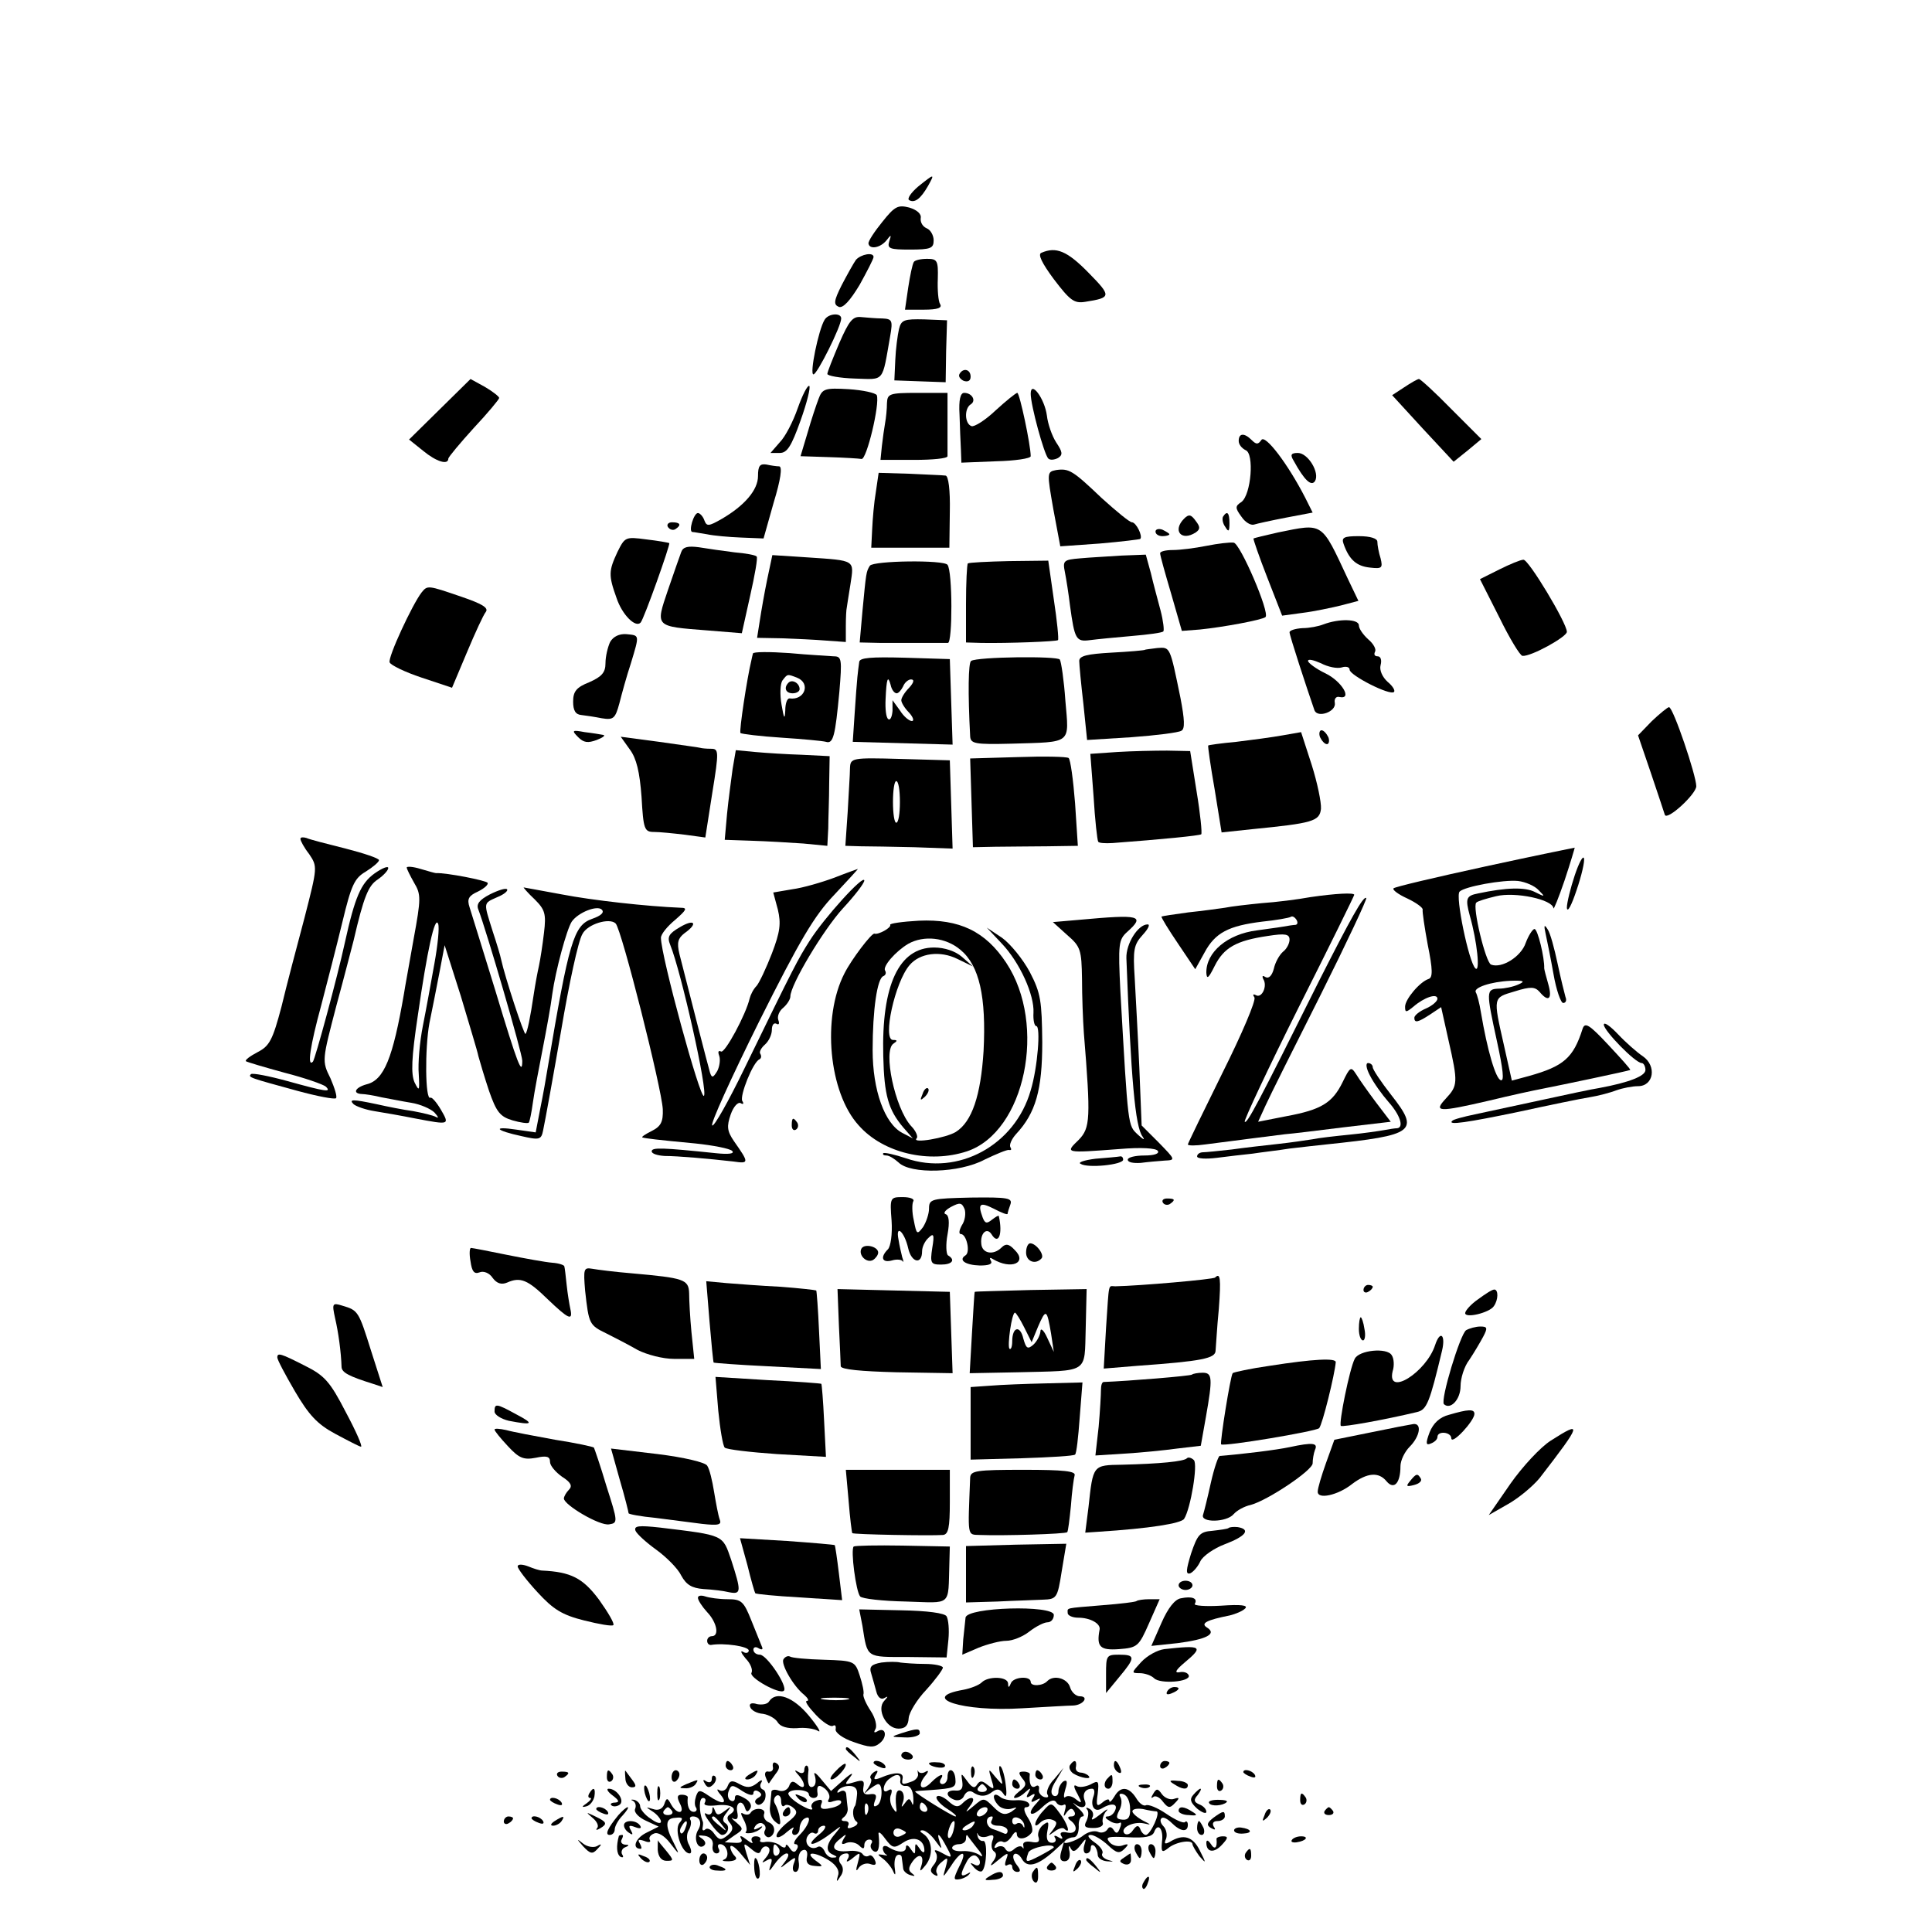 <?xml version="1.0" standalone="no"?>
<!DOCTYPE svg PUBLIC "-//W3C//DTD SVG 20010904//EN"
 "http://www.w3.org/TR/2001/REC-SVG-20010904/DTD/svg10.dtd">
<svg version="1.0" xmlns="http://www.w3.org/2000/svg"
 width="418pt" height="418pt" viewBox="0 0 418 418"
 preserveAspectRatio="xMidYMid meet">
<g transform="translate(0,418) scale(0.1,-0.1)"
fill="#000000" stroke="none">
<path d="M1986 3776 c-15 -13 -24 -26 -19 -29 12 -7 25 3 41 31 15 27 14 27
-22 -2z"/>
<path d="M1909 3700 c-17 -21 -31 -42 -30 -47 2 -13 25 -10 39 7 10 13 11 13
6 -2 -5 -16 1 -18 45 -18 45 0 51 3 51 20 0 11 -7 23 -15 26 -9 4 -14 13 -13
22 2 9 -8 18 -25 23 -24 6 -31 3 -58 -31z"/>
<path d="M2253 3633 c-8 -3 1 -22 27 -57 35 -46 44 -53 68 -49 57 9 57 12 7
63 -46 47 -70 57 -102 43z"/>
<path d="M1852 3618 c-5 -7 -19 -32 -31 -55 -17 -34 -18 -42 -6 -47 9 -3 24
13 45 48 16 29 30 56 30 60 0 11 -27 6 -38 -6z"/>
<path d="M1977 3613 c-3 -5 -8 -29 -12 -55 l-7 -48 41 0 c30 0 40 4 35 12 -4
6 -6 31 -5 55 1 39 -1 43 -23 43 -14 0 -27 -3 -29 -7z"/>
<path d="M1784 3488 c-13 -21 -33 -118 -24 -118 8 0 60 104 60 121 0 13 -28
11 -36 -3z"/>
<path d="M1816 3438 c-14 -33 -26 -63 -26 -67 0 -4 27 -9 59 -10 66 -2 59 -10
77 92 6 34 4 37 -17 38 -13 0 -34 2 -46 3 -18 2 -26 -8 -47 -56z"/>
<path d="M1945 3468 c-3 -13 -7 -43 -8 -67 l-2 -44 55 -2 56 -2 1 67 2 67 -49
2 c-44 1 -50 -1 -55 -21z"/>
<path d="M2076 3371 c-3 -5 1 -11 9 -15 9 -3 15 0 15 9 0 16 -16 20 -24 6z"/>
<path d="M952 3295 l-67 -66 30 -24 c29 -24 55 -32 55 -17 1 4 25 33 55 66 30
32 55 62 55 65 0 3 -14 14 -31 24 l-31 17 -66 -65z"/>
<path d="M3038 3342 l-26 -17 66 -72 67 -72 30 24 30 25 -65 65 c-35 36 -67
65 -70 65 -3 0 -17 -8 -32 -18z"/>
<path d="M1726 3297 c-10 -29 -27 -62 -39 -74 l-20 -23 20 0 c16 0 25 14 45
70 14 39 22 72 19 75 -4 2 -15 -20 -25 -48z"/>
<path d="M1771 3317 c-5 -13 -16 -46 -24 -74 l-15 -50 61 -2 c33 -1 65 -3 71
-4 11 -2 40 119 33 138 -3 5 -30 11 -61 13 -51 3 -57 1 -65 -21z"/>
<path d="M2230 3328 c0 -25 29 -131 38 -140 4 -4 13 -3 21 1 11 7 10 13 -4 34
-9 14 -18 40 -20 58 -5 37 -35 77 -35 47z"/>
<path d="M1919 3308 c0 -13 -2 -32 -4 -43 -2 -11 -5 -33 -7 -50 l-3 -30 73 0
c39 0 72 3 72 8 0 4 0 36 0 72 l0 65 -65 0 c-61 0 -65 -2 -66 -22z"/>
<path d="M2076 3283 c1 -27 2 -61 3 -76 l1 -28 75 3 c41 1 75 6 75 11 0 24
-24 137 -29 137 -3 0 -24 -17 -47 -38 -22 -21 -46 -36 -52 -34 -15 5 -16 38
-2 47 13 8 3 25 -14 25 -8 0 -12 -15 -10 -47z"/>
<path d="M2680 3226 c0 -8 7 -16 15 -20 19 -7 12 -96 -9 -112 -14 -9 -14 -13
0 -32 8 -12 20 -19 27 -17 6 2 38 9 69 15 l58 11 -16 32 c-38 74 -87 138 -95
125 -7 -10 -11 -10 -21 0 -16 16 -28 15 -28 -2z"/>
<path d="M2799 3183 c23 -42 38 -56 46 -44 11 18 -15 61 -37 61 -15 0 -17 -4
-9 -17z"/>
<path d="M1640 3150 c0 -30 -29 -64 -79 -93 -28 -16 -32 -16 -37 -3 -3 9 -10
16 -14 16 -9 0 -21 -40 -12 -41 4 0 18 -3 32 -5 14 -3 47 -6 73 -7 l49 -2 22
78 c15 49 19 77 12 78 -6 0 -19 2 -28 4 -14 2 -18 -3 -18 -25z"/>
<path d="M2285 3163 c-20 -4 -20 -5 -6 -85 l15 -80 85 6 c47 4 87 9 88 10 6 6
-9 36 -18 36 -5 0 -34 24 -65 52 -63 60 -71 65 -99 61z"/>
<path d="M1895 3116 c-4 -23 -7 -59 -8 -81 l-2 -40 85 0 84 0 1 78 c1 47 -3
77 -9 78 -6 1 -41 2 -78 4 l-67 2 -6 -41z"/>
<path d="M2562 3058 c-26 -26 -6 -50 25 -30 10 7 10 12 0 25 -10 14 -15 15
-25 5z"/>
<path d="M2646 3062 c-2 -4 -1 -14 5 -22 7 -12 9 -10 9 8 0 23 -5 28 -14 14z"/>
<path d="M1445 3040 c4 -6 11 -8 16 -5 14 9 11 15 -7 15 -8 0 -12 -5 -9 -10z"/>
<path d="M2500 3030 c0 -6 7 -10 15 -10 8 0 15 2 15 4 0 2 -7 6 -15 10 -8 3
-15 1 -15 -4z"/>
<path d="M2765 3028 c-27 -6 -51 -12 -53 -13 -1 -1 12 -39 30 -85 l32 -82 44
6 c25 3 62 11 83 16 l38 10 -23 48 c-58 124 -52 120 -151 100z"/>
<path d="M1336 2986 c-19 -41 -20 -50 -2 -100 12 -36 41 -65 52 -53 7 7 65
170 62 172 -2 1 -24 5 -50 8 -45 6 -46 5 -62 -27z"/>
<path d="M2907 3003 c12 -34 28 -48 57 -51 26 -3 28 -1 23 20 -4 12 -7 29 -7
36 0 7 -15 12 -40 12 -33 0 -38 -3 -33 -17z"/>
<path d="M2610 2999 c-25 -5 -57 -9 -72 -9 -16 0 -28 -3 -28 -7 0 -5 11 -44
24 -88 l23 -80 39 3 c50 5 136 21 142 27 10 9 -55 160 -69 161 -8 1 -34 -2
-59 -7z"/>
<path d="M1474 2986 c-3 -8 -16 -45 -29 -83 -27 -80 -29 -78 86 -87 l74 -6 18
81 c10 44 17 83 14 85 -2 3 -24 7 -48 9 -24 3 -59 8 -77 11 -23 3 -34 1 -38
-10z"/>
<path d="M1660 2927 c-6 -29 -13 -69 -16 -89 l-6 -38 54 -1 c29 -1 72 -3 96
-5 l42 -3 0 34 c0 19 1 37 2 40 0 2 4 25 8 51 8 53 12 51 -92 58 l-77 5 -11
-52z"/>
<path d="M2337 2972 c-36 -3 -38 -5 -33 -30 3 -15 8 -47 11 -72 10 -73 13 -79
43 -75 15 2 56 6 91 9 35 3 66 7 68 10 2 2 0 22 -6 45 -6 23 -16 59 -21 81
l-11 40 -52 -2 c-29 -2 -69 -4 -90 -6z"/>
<path d="M1882 2956 c-8 -13 -8 -14 -16 -98 l-6 -68 45 -1 c25 0 65 0 90 0 25
0 50 0 56 0 10 1 10 155 -1 169 -8 11 -160 9 -168 -2z"/>
<path d="M2094 2961 c-2 -2 -4 -42 -4 -88 l0 -83 33 -1 c59 -1 162 3 166 6 2
2 -2 42 -9 88 l-12 84 -85 -1 c-46 -1 -86 -3 -89 -5z"/>
<path d="M3244 2948 l-42 -21 42 -83 c22 -45 45 -83 50 -83 18 -2 96 41 96 52
0 19 -83 157 -94 156 -6 0 -30 -10 -52 -21z"/>
<path d="M912 2898 c-20 -26 -73 -140 -69 -151 2 -6 33 -21 69 -33 l66 -22 32
76 c18 43 36 82 41 88 7 9 -9 18 -53 33 -73 25 -73 25 -86 9z"/>
<path d="M2863 2829 c-10 -4 -30 -8 -45 -8 -16 -1 -28 -5 -28 -9 0 -7 37 -120
54 -169 7 -17 47 -3 44 16 -2 9 3 15 10 13 29 -6 5 34 -30 51 -21 10 -38 23
-38 27 0 5 12 2 28 -5 15 -8 35 -12 45 -9 9 3 17 1 17 -5 0 -12 88 -57 96 -48
3 3 -3 13 -14 22 -11 10 -18 25 -15 36 3 11 0 19 -6 19 -7 0 -9 4 -6 10 3 5
-3 17 -15 27 -11 10 -20 23 -20 30 0 14 -43 15 -77 2z"/>
<path d="M1320 2791 c-5 -11 -10 -31 -10 -46 0 -20 -8 -29 -35 -41 -28 -11
-35 -20 -35 -42 0 -19 5 -28 18 -29 9 -1 29 -4 44 -7 25 -4 29 -1 38 32 5 20
16 60 25 87 19 63 19 60 -10 63 -15 1 -28 -5 -35 -17z"/>
<path d="M2477 2774 c-1 -1 -33 -4 -72 -6 -53 -3 -70 -7 -70 -18 0 -8 4 -50 9
-93 l8 -78 96 6 c54 4 102 10 108 14 8 4 7 24 -2 71 -23 112 -22 110 -50 108
-14 -2 -26 -3 -27 -4z"/>
<path d="M1629 2766 c-1 -3 -2 -9 -3 -13 -10 -41 -27 -155 -24 -159 3 -2 42
-7 89 -10 46 -3 89 -7 96 -9 16 -5 20 13 29 108 6 71 5 77 -12 77 -11 1 -54 3
-96 7 -43 3 -79 3 -79 -1z m95 -52 c31 -12 17 -50 -16 -45 -5 0 -9 -11 -9 -26
-1 -21 -3 -18 -8 12 -4 22 -3 46 2 53 11 14 10 14 31 6z"/>
<path d="M1706 2703 c-11 -11 -6 -23 9 -23 8 0 15 4 15 9 0 13 -16 22 -24 14z"/>
<path d="M1859 2748 c-1 -7 -3 -22 -4 -33 -1 -11 -4 -47 -6 -80 l-4 -60 108
-3 108 -3 -3 92 -3 93 -97 3 c-74 2 -98 0 -99 -9z m81 -68 c4 0 10 7 14 15 3
8 11 15 17 15 8 0 6 -7 -4 -18 -10 -10 -17 -22 -17 -27 0 -5 7 -17 17 -27 9
-10 11 -18 6 -18 -6 0 -18 10 -26 23 l-16 22 0 -23 c-1 -13 -5 -21 -9 -18 -5
3 -7 22 -6 43 2 46 5 53 11 31 2 -10 8 -18 13 -18z"/>
<path d="M2101 2750 c-6 -4 -7 -69 -2 -163 1 -16 10 -18 89 -16 133 4 125 -2
117 93 -3 44 -9 84 -12 89 -5 8 -179 6 -192 -3z"/>
<path d="M3574 2620 l-30 -31 28 -82 c15 -45 29 -86 30 -90 5 -13 68 45 68 62
0 23 -50 171 -59 171 -3 0 -20 -14 -37 -30z"/>
<path d="M1251 2585 c12 -12 21 -13 40 -6 13 5 20 10 14 11 -5 1 -23 4 -40 6
-27 5 -29 4 -14 -11z"/>
<path d="M2775 2589 c-22 -4 -67 -10 -100 -14 -33 -3 -61 -7 -61 -8 -1 -1 5
-44 14 -95 l15 -93 66 7 c131 13 146 17 149 44 1 14 -8 57 -20 95 l-23 71 -40
-7z"/>
<path d="M2856 2585 c4 -8 10 -15 15 -15 4 0 6 7 3 15 -4 8 -10 15 -15 15 -4
0 -6 -7 -3 -15z"/>
<path d="M1363 2558 c14 -19 21 -48 25 -102 4 -70 6 -76 27 -76 12 0 42 -3 67
-6 l44 -6 15 96 c15 92 14 96 -3 96 -10 0 -20 1 -23 2 -2 1 -42 6 -89 13 l-83
11 20 -28z"/>
<path d="M1585 2516 c-3 -23 -9 -66 -12 -97 l-5 -56 58 -2 c33 -1 83 -4 112
-6 l52 -5 2 38 c0 20 2 64 2 97 l1 59 -60 3 c-33 1 -79 4 -101 6 l-42 4 -7
-41z"/>
<path d="M2417 2553 l-58 -4 7 -92 c3 -51 8 -95 10 -98 1 -3 15 -4 31 -3 107
8 188 16 192 19 2 3 -2 44 -10 92 l-14 88 -50 1 c-27 0 -76 -1 -108 -3z"/>
<path d="M2202 2542 l-103 -3 3 -96 3 -96 48 1 c26 0 77 1 113 1 l66 1 -6 92
c-4 51 -10 95 -14 98 -4 3 -53 4 -110 2z"/>
<path d="M1839 2518 c0 -13 -3 -56 -5 -95 l-5 -73 33 -1 c18 0 70 -1 116 -2
l83 -3 -3 96 -3 95 -107 3 c-106 3 -108 2 -109 -20z m108 -73 c0 -25 -3 -45
-8 -45 -4 0 -7 20 -7 45 0 25 3 45 7 45 5 0 8 -20 8 -45z"/>
<path d="M650 2365 c0 -4 8 -19 19 -33 18 -27 18 -28 -10 -137 -16 -60 -39
-147 -50 -193 -19 -72 -26 -85 -51 -98 -17 -9 -28 -17 -26 -20 3 -2 40 -13 84
-25 43 -11 83 -25 89 -30 13 -13 0 -11 -83 12 -40 11 -76 18 -79 15 -7 -7 -2
-8 100 -36 44 -12 81 -19 84 -16 3 3 -3 22 -12 43 -19 38 -18 39 13 158 18 66
34 129 37 140 22 95 32 119 52 132 13 9 23 20 23 25 0 5 -13 0 -30 -12 -29
-21 -42 -50 -64 -150 -16 -74 -64 -251 -69 -257 -13 -13 -6 34 18 122 13 50
34 131 46 181 19 79 26 94 50 108 16 10 29 21 29 25 0 4 -33 15 -72 25 -40 10
-79 20 -85 23 -7 2 -13 2 -13 -2z"/>
<path d="M3212 2305 c-106 -23 -195 -44 -197 -47 -3 -3 10 -13 30 -22 19 -9
34 -20 33 -24 -1 -4 4 -38 11 -76 11 -54 11 -71 2 -74 -19 -6 -51 -44 -51 -60
0 -13 2 -13 18 0 23 20 52 30 52 17 0 -5 -11 -15 -25 -21 -14 -6 -25 -15 -25
-20 0 -12 8 -10 34 7 l24 16 16 -72 c21 -92 20 -98 -6 -126 -27 -29 -17 -30
95 -4 45 11 96 22 112 25 41 8 189 39 192 41 2 1 -20 25 -47 54 -42 45 -51 50
-56 35 -20 -63 -41 -81 -116 -102 l-37 -10 -17 76 c-24 106 -24 103 23 117 35
11 44 10 54 -1 19 -23 28 -16 19 16 -5 17 -9 33 -9 35 1 22 -14 85 -21 85 -4
0 -13 -14 -19 -30 -10 -30 -52 -56 -75 -47 -12 5 -41 126 -32 134 2 3 22 9 43
14 41 10 122 -7 124 -26 0 -5 11 22 24 60 13 39 22 70 22 71 -1 0 -89 -18
-195 -41z m117 -51 c15 -15 14 -15 -8 -4 -21 11 -62 10 -123 -3 -26 -5 -28
-11 -18 -48 16 -56 23 -125 12 -114 -14 13 -44 157 -34 166 11 11 94 26 126
23 17 -2 37 -11 45 -20z m-44 -204 c-11 -5 -30 -9 -42 -9 -28 -1 -28 -5 -4
-115 13 -60 16 -86 8 -83 -11 3 -29 64 -43 147 -3 19 -8 38 -11 43 -6 10 32
23 75 25 29 1 33 -1 17 -8z"/>
<path d="M3407 2286 c-9 -27 -17 -59 -17 -70 1 -12 10 5 21 38 11 32 18 63 16
69 -2 7 -11 -10 -20 -37z"/>
<path d="M880 2303 c0 -3 7 -17 16 -33 15 -25 15 -34 -1 -121 -9 -52 -19 -105
-21 -119 -24 -139 -43 -187 -81 -196 -25 -7 -31 -20 -10 -21 6 0 26 -3 42 -7
17 -3 46 -9 65 -12 19 -3 42 -13 50 -21 8 -9 10 -13 4 -10 -7 4 -29 9 -50 13
-22 3 -57 10 -79 15 -52 11 -61 11 -50 0 6 -5 26 -12 45 -15 19 -3 59 -10 89
-16 74 -14 74 -14 55 19 -10 17 -20 28 -23 26 -11 -6 -12 106 -2 161 6 29 16
80 22 111 l11 58 35 -110 c18 -61 36 -119 38 -130 3 -11 13 -45 23 -75 16 -46
24 -56 51 -64 17 -5 33 -7 35 -5 2 2 6 22 9 44 3 22 13 74 21 115 8 41 18 95
21 120 7 50 31 139 42 156 14 20 55 36 65 26 6 -6 -1 -13 -21 -20 -40 -14 -50
-49 -96 -322 -3 -19 -10 -59 -16 -88 l-10 -52 -42 6 c-53 8 -45 -2 11 -14 39
-9 43 -8 47 12 4 18 24 129 39 216 17 101 37 194 46 209 11 22 59 36 72 23 13
-13 100 -358 102 -402 1 -27 -4 -37 -24 -47 -14 -7 -23 -13 -20 -14 7 -2 30
-5 115 -13 38 -4 74 -11 79 -16 6 -6 -7 -8 -35 -5 -116 12 -139 13 -139 4 0
-5 12 -9 28 -10 29 0 96 -6 149 -12 34 -5 34 -3 1 44 -15 22 -16 32 -7 58 6
17 16 28 22 24 5 -3 7 -1 3 5 -6 11 23 84 37 90 4 2 5 7 2 12 -3 4 2 13 10 20
8 7 15 21 15 32 0 10 4 16 10 13 5 -3 7 0 4 8 -3 8 2 20 11 27 8 7 15 18 15
24 0 25 71 144 114 191 25 27 46 54 46 60 -1 14 -87 -81 -118 -130 -26 -41
-32 -52 -142 -278 -34 -70 -65 -125 -69 -122 -5 2 41 103 101 224 89 178 120
230 163 275 29 31 52 56 51 56 0 0 -23 -8 -51 -19 -27 -10 -68 -22 -91 -25
l-41 -7 10 -37 c7 -30 5 -48 -13 -95 -12 -31 -27 -63 -33 -70 -7 -7 -13 -19
-15 -27 -8 -35 -54 -120 -62 -115 -6 3 -7 -1 -4 -9 3 -8 1 -23 -4 -33 -9 -15
-12 -16 -16 -3 -4 13 -45 173 -66 256 -6 25 -3 34 11 45 30 21 22 32 -10 13
-24 -14 -28 -21 -21 -38 24 -59 82 -318 73 -327 -8 -8 -93 303 -93 342 0 8 14
25 31 39 24 21 27 26 12 26 -73 3 -191 16 -258 29 -44 8 -81 15 -82 15 -1 0 9
-12 24 -26 22 -22 25 -31 20 -72 -3 -26 -8 -58 -11 -72 -3 -13 -8 -40 -11 -60
-8 -54 -14 -82 -18 -87 -3 -3 -44 121 -53 162 -1 6 -9 33 -18 60 -20 64 -21
60 10 74 15 6 24 14 21 17 -3 3 -19 -2 -37 -11 -23 -12 -30 -21 -25 -33 17
-44 95 -311 95 -327 0 -34 -10 -8 -58 151 -27 87 -52 169 -56 181 -6 18 -2 25
18 34 14 7 23 15 21 19 -3 5 -89 22 -112 21 -2 0 -16 4 -33 9 -16 5 -30 6 -30
3z m60 -207 c-7 -39 -18 -100 -25 -135 -7 -35 -11 -82 -9 -105 2 -37 1 -38 -9
-18 -8 18 -7 52 7 145 20 139 37 218 44 198 3 -8 -1 -46 -8 -85z"/>
<path d="M2835 2239 c-27 -5 -75 -11 -105 -13 -30 -3 -66 -7 -80 -10 -14 -2
-50 -7 -79 -10 -30 -4 -56 -8 -58 -9 -1 -2 15 -28 36 -59 l37 -55 20 36 c23
43 52 58 125 67 30 3 57 8 61 10 4 3 9 0 13 -6 3 -5 3 -10 -2 -11 -4 0 -17 -2
-28 -4 -11 -2 -36 -5 -56 -8 -63 -8 -110 -47 -109 -92 1 -15 5 -11 18 15 20
40 47 55 115 65 38 6 47 4 47 -8 0 -8 -6 -20 -14 -26 -8 -7 -17 -23 -20 -37
-4 -15 -11 -22 -18 -18 -6 4 -8 3 -5 -4 10 -15 -3 -43 -16 -35 -6 3 -7 1 -3
-5 4 -6 -27 -79 -69 -163 -41 -83 -75 -153 -75 -155 0 -3 17 -3 38 0 63 8 146
19 172 22 14 1 71 8 127 15 l102 12 -32 42 c-18 24 -37 51 -43 61 -11 17 -13
16 -29 -17 -22 -45 -46 -60 -122 -74 l-61 -12 16 35 c9 20 63 128 120 241 56
112 100 206 98 208 -6 6 -35 -47 -101 -177 -135 -271 -157 -312 -162 -307 -2
3 50 114 116 246 67 133 121 243 121 245 0 5 -40 3 -95 -5z"/>
<path d="M2336 2190 l-58 -5 31 -28 c29 -25 31 -32 32 -95 0 -37 2 -89 4 -117
15 -185 14 -205 -11 -231 -30 -29 -31 -29 88 -20 47 4 79 2 83 -4 4 -6 -8 -10
-29 -10 -20 0 -36 -4 -36 -9 0 -6 12 -8 28 -7 15 2 38 4 52 5 24 1 23 2 -13
39 l-37 37 -5 125 c-3 68 -8 156 -10 194 -4 61 -2 72 17 93 12 13 17 23 11 23
-21 0 -47 -42 -46 -73 10 -261 19 -365 35 -386 6 -9 2 -7 -10 4 -22 21 -21 12
-38 310 -5 103 -4 112 15 129 39 35 28 38 -103 26z"/>
<path d="M1926 2179 c3 -6 -26 -22 -34 -19 -6 2 -50 -56 -65 -86 -49 -95 -34
-258 31 -329 53 -60 152 -83 234 -56 126 42 174 274 85 408 -45 68 -101 95
-189 91 -36 -2 -64 -6 -62 -9z m152 -54 c41 -34 56 -102 50 -219 -6 -96 -25
-153 -60 -175 -21 -13 -96 -26 -85 -14 4 3 -1 16 -12 27 -35 39 -61 163 -38
178 9 6 9 8 -1 8 -23 0 4 125 36 162 22 26 66 32 104 13 l33 -16 -24 21 c-14
12 -37 20 -60 20 -76 0 -114 -81 -110 -235 2 -85 11 -116 43 -154 l21 -24 -23
12 c-38 20 -64 92 -64 179 0 88 10 155 23 160 5 2 7 7 4 12 -6 9 23 42 50 58
34 19 81 14 113 -13z"/>
<path d="M1996 1813 c-6 -14 -5 -15 5 -6 7 7 10 15 7 18 -3 3 -9 -2 -12 -12z"/>
<path d="M3344 2160 c3 -14 11 -53 17 -87 6 -35 16 -63 21 -63 6 0 8 6 5 13
-2 7 -10 39 -17 72 -7 33 -16 67 -22 75 -7 11 -8 8 -4 -10z"/>
<path d="M2167 2139 c40 -42 71 -112 69 -150 -1 -16 2 -29 6 -29 10 0 3 -90
-12 -139 -34 -119 -157 -186 -270 -147 -24 8 -46 13 -49 11 -2 -3 1 -5 7 -5 6
0 17 -7 26 -15 26 -26 132 -23 186 6 25 12 49 22 53 21 5 -1 6 1 3 6 -3 5 3
18 12 28 43 46 57 96 57 199 -1 89 -3 106 -27 152 -15 28 -42 61 -60 74 l-33
22 32 -34z"/>
<path d="M3470 1963 c0 -13 68 -83 82 -83 4 0 8 -7 8 -15 0 -13 -35 -27 -100
-39 -14 -2 -70 -14 -125 -26 -55 -12 -120 -26 -144 -31 -24 -5 -47 -11 -49
-14 -11 -10 31 -4 146 20 64 14 132 28 151 31 19 3 45 10 58 15 14 5 35 9 47
9 34 0 41 44 10 65 -12 8 -36 29 -53 47 -17 18 -31 28 -31 21z"/>
<path d="M2964 1853 c8 -16 26 -41 40 -57 25 -28 34 -55 19 -57 -5 0 -17 -2
-28 -4 -11 -2 -45 -7 -76 -10 -30 -3 -66 -7 -80 -10 -13 -2 -46 -7 -74 -10
-27 -3 -72 -8 -100 -12 -27 -3 -56 -6 -62 -6 -7 0 -13 -4 -13 -9 0 -5 19 -6
43 -3 23 3 58 7 77 9 19 3 55 7 80 11 25 3 61 7 80 9 192 20 202 28 140 107
-22 28 -40 55 -40 60 0 5 -5 9 -10 9 -6 0 -4 -12 4 -27z"/>
<path d="M1713 1745 c0 -8 4 -12 9 -9 5 3 6 10 3 15 -9 13 -12 11 -12 -6z"/>
<path d="M2370 1673 c-24 -3 -39 -8 -32 -11 15 -10 92 -2 92 9 0 5 -3 8 -7 7
-5 -1 -28 -3 -53 -5z"/>
<path d="M1929 1539 c2 -29 -2 -56 -8 -62 -17 -17 -13 -30 9 -24 10 3 21 2 23
-2 2 -3 2 1 -1 9 -2 8 -6 25 -8 38 -7 35 13 17 21 -19 7 -31 30 -36 30 -6 0 9
6 22 14 29 11 11 13 7 8 -22 -5 -33 -3 -36 19 -36 24 0 32 10 15 20 -4 3 -5
24 -1 45 5 27 3 42 -4 44 -6 2 -1 9 12 16 19 10 23 9 29 -5 3 -9 1 -25 -6 -35
-6 -11 -7 -19 -2 -19 12 0 21 -39 10 -46 -16 -10 -1 -21 31 -22 19 0 28 3 24
10 -4 7 -2 8 4 4 40 -24 76 -8 47 20 -12 13 -19 14 -28 5 -18 -18 -43 -13 -44
9 -2 22 12 35 22 20 15 -25 25 -1 16 39 -1 2 -7 -2 -15 -8 -11 -9 -15 -8 -20
5 -11 30 -6 34 24 19 17 -9 30 -14 30 -11 0 2 3 12 6 20 5 14 -5 16 -85 15
-86 -2 -91 -3 -91 -24 0 -11 -6 -29 -13 -40 -13 -17 -14 -16 -20 15 -4 17 -4
36 -1 41 3 5 -7 9 -23 9 -27 0 -28 -1 -24 -51z"/>
<path d="M2516 1578 c3 -5 10 -6 15 -3 13 9 11 12 -6 12 -8 0 -12 -4 -9 -9z"/>
<path d="M1864 1479 c-8 -14 11 -33 25 -25 6 4 11 11 11 16 0 13 -29 20 -36 9z"/>
<path d="M2220 1470 c0 -19 20 -27 33 -13 8 7 -11 33 -24 33 -5 0 -9 -9 -9
-20z"/>
<path d="M1018 1451 c3 -22 8 -28 19 -24 9 4 22 -1 29 -12 9 -12 19 -15 31
-10 29 13 45 6 88 -36 45 -43 55 -48 49 -21 -2 9 -6 33 -8 52 -2 19 -4 37 -5
40 0 3 -12 7 -26 8 -14 1 -58 9 -98 17 -39 8 -75 15 -78 15 -3 0 -4 -13 -1
-29z"/>
<path d="M1266 1387 c8 -72 9 -74 46 -92 18 -9 49 -25 68 -36 20 -10 54 -19
78 -19 l44 0 -6 58 c-3 31 -5 69 -5 84 -1 30 -11 33 -123 43 -37 3 -76 8 -87
10 -18 3 -19 0 -15 -48z"/>
<path d="M2629 1416 c-3 -4 -164 -18 -216 -19 -16 0 -13 12 -20 -90 l-5 -88
73 6 c140 10 169 16 169 33 1 10 3 50 7 90 5 67 3 79 -8 68z"/>
<path d="M1535 1322 c4 -48 8 -88 9 -90 2 -1 54 -5 117 -8 l115 -6 -4 83 c-2
46 -5 85 -6 87 -2 1 -37 5 -77 8 -41 2 -94 6 -118 8 l-43 4 7 -86z"/>
<path d="M2950 1389 c0 -5 5 -7 10 -4 6 3 10 8 10 11 0 2 -4 4 -10 4 -5 0 -10
-5 -10 -11z"/>
<path d="M1815 1313 c2 -43 4 -83 4 -89 1 -7 44 -11 121 -13 l121 -2 -3 88 -3
88 -122 3 -121 3 3 -78z"/>
<path d="M2109 1385 c-1 0 -3 -40 -6 -88 l-5 -88 104 2 c156 4 144 -4 147 95
l2 85 -120 -2 c-67 -2 -121 -3 -122 -4z m107 -77 l16 -32 14 34 c17 39 19 38
28 -15 l6 -40 -14 30 c-8 18 -15 23 -15 14 -1 -9 -8 -22 -16 -29 -12 -10 -15
-7 -21 14 -7 30 -24 25 -24 -6 0 -12 -3 -19 -6 -16 -5 6 5 78 12 78 2 0 11
-14 20 -32z"/>
<path d="M3198 1369 c-16 -11 -28 -25 -28 -30 0 -12 53 1 62 15 10 14 10 36 1
36 -5 0 -20 -10 -35 -21z"/>
<path d="M725 1328 c7 -30 13 -73 14 -106 1 -12 17 -20 68 -36 l21 -7 -25 78
c-27 86 -28 88 -62 98 -22 7 -23 5 -16 -27z"/>
<path d="M2940 1305 c0 -14 4 -25 9 -25 4 0 6 11 3 25 -2 14 -6 25 -8 25 -2 0
-4 -11 -4 -25z"/>
<path d="M3172 1302 c-13 -9 -56 -151 -48 -160 14 -13 36 10 36 39 0 17 8 43
19 57 10 15 23 37 30 50 10 19 9 22 -6 22 -10 0 -24 -4 -31 -8z"/>
<path d="M3105 1270 c-19 -59 -105 -113 -92 -57 4 12 3 28 -2 35 -10 17 -71
11 -80 -8 -11 -21 -35 -140 -30 -145 4 -3 94 13 165 30 21 5 27 20 54 133 8
34 -4 45 -15 12z"/>
<path d="M600 1243 c0 -5 17 -37 38 -73 30 -51 48 -71 87 -92 28 -15 53 -28
56 -28 4 0 -11 34 -33 75 -34 66 -46 79 -88 100 -53 27 -60 29 -60 18z"/>
<path d="M2747 1225 c-42 -6 -79 -14 -80 -16 -5 -6 -28 -151 -25 -154 7 -5
204 28 212 35 7 7 34 117 36 143 0 9 -47 7 -143 -8z"/>
<path d="M2579 1206 c-3 -3 -138 -14 -191 -16 -4 0 -6 -8 -6 -17 0 -10 -2 -46
-5 -80 l-7 -62 63 4 c34 2 85 7 114 11 l51 6 11 62 c15 85 14 96 -7 96 -10 0
-21 -2 -23 -4z"/>
<path d="M1554 1128 c4 -40 10 -76 14 -80 4 -4 55 -10 113 -14 l106 -6 -4 78
c-2 43 -5 79 -6 80 -1 1 -53 5 -116 8 l-113 7 6 -73z"/>
<path d="M2143 1182 l-43 -3 0 -79 0 -78 111 3 c61 2 113 5 115 8 3 2 7 38 10
80 l6 76 -79 -2 c-43 -1 -97 -3 -120 -5z"/>
<path d="M1070 1126 c0 -7 14 -16 31 -20 52 -10 56 -7 16 14 -44 24 -47 24
-47 6z"/>
<path d="M3135 1119 c-20 -5 -34 -18 -42 -38 -9 -24 -8 -29 3 -24 8 3 14 9 14
14 0 14 30 11 30 -3 1 -15 50 38 50 53 0 11 -14 10 -55 -2z"/>
<path d="M2966 1081 l-79 -16 -18 -50 c-10 -28 -18 -55 -18 -62 -1 -18 44 -8
74 16 33 25 58 27 75 6 16 -19 30 -4 30 33 0 12 9 31 20 42 22 22 27 51 8 49
-7 -1 -49 -9 -92 -18z"/>
<path d="M1070 1087 c0 -3 13 -19 29 -36 24 -26 34 -30 60 -25 24 5 31 3 31
-9 0 -8 12 -22 26 -32 19 -12 23 -20 15 -28 -6 -6 -11 -15 -11 -19 0 -14 78
-60 98 -56 19 3 19 5 -6 83 -13 44 -26 81 -27 83 -2 2 -39 10 -84 17 -44 8
-92 17 -106 21 -14 3 -25 4 -25 1z"/>
<path d="M3355 1063 c-22 -14 -61 -56 -87 -93 l-47 -68 42 24 c23 13 53 38 68
56 92 119 93 125 24 81z"/>
<path d="M2790 1049 c-28 -6 -101 -15 -151 -19 -3 0 -12 -26 -19 -57 -7 -32
-15 -64 -17 -70 -7 -18 51 -17 66 1 7 8 23 17 37 20 37 10 134 75 134 90 0 8
2 21 5 29 7 15 -4 17 -55 6z"/>
<path d="M1341 978 c11 -37 19 -70 19 -72 0 -2 26 -7 58 -10 31 -4 77 -10 101
-13 36 -4 43 -2 38 10 -3 8 -8 35 -12 59 -4 25 -10 50 -15 57 -4 7 -50 18
-107 25 l-101 12 19 -68z"/>
<path d="M2568 1025 c-6 -7 -59 -12 -140 -14 -64 -1 -63 0 -73 -92 l-7 -55 29
2 c110 7 179 18 185 28 14 22 30 118 21 127 -5 5 -12 7 -15 4z"/>
<path d="M1836 933 c3 -38 7 -69 8 -70 2 -3 170 -6 196 -4 12 1 15 16 15 71
l0 70 -113 0 -112 0 6 -67z"/>
<path d="M2099 983 c-5 -130 -7 -123 21 -124 49 -2 185 2 189 6 2 2 5 28 8 57
2 29 6 59 8 66 3 9 -23 12 -110 12 -103 0 -115 -2 -116 -17z"/>
<path d="M3051 976 c-10 -12 -8 -13 8 -9 12 3 18 9 15 14 -7 12 -10 11 -23 -5z"/>
<path d="M1375 868 c3 -7 24 -26 45 -41 22 -16 47 -41 54 -56 11 -20 23 -27
48 -29 19 -1 44 -4 56 -7 26 -5 26 2 4 70 -19 55 -14 53 -154 70 -46 5 -57 4
-53 -7z"/>
<path d="M2658 874 c-2 -2 -18 -4 -35 -6 -27 -2 -32 -8 -46 -49 -11 -36 -12
-46 -2 -43 7 3 17 15 22 26 5 11 29 28 53 37 45 17 57 32 28 37 -9 1 -18 0
-20 -2z"/>
<path d="M1617 794 c8 -33 16 -60 17 -61 1 -2 44 -6 95 -9 l93 -6 -7 58 c-4
33 -8 60 -9 61 -1 1 -47 5 -103 9 l-102 6 16 -58z"/>
<path d="M1847 834 c-7 -7 5 -98 14 -108 4 -5 49 -10 99 -11 101 -3 91 -12 94
82 l1 37 -102 2 c-56 1 -103 0 -106 -2z"/>
<path d="M2090 774 l0 -61 68 2 c37 2 81 3 98 4 30 1 32 3 41 61 l10 60 -109
-2 -108 -3 0 -61z"/>
<path d="M1120 791 c0 -5 19 -30 43 -56 34 -37 53 -49 101 -61 32 -8 60 -13
63 -10 3 3 -11 27 -31 55 -35 47 -61 60 -123 63 -5 0 -18 4 -30 9 -13 5 -23 5
-23 0z"/>
<path d="M2550 750 c0 -5 7 -10 15 -10 8 0 15 5 15 10 0 6 -7 10 -15 10 -8 0
-15 -4 -15 -10z"/>
<path d="M1510 723 c0 -5 9 -19 20 -31 21 -22 27 -52 10 -52 -5 0 -10 -4 -10
-10 0 -5 3 -9 8 -9 28 5 82 -3 82 -12 0 -5 -6 -7 -12 -3 -7 4 -5 -2 5 -14 11
-11 16 -25 13 -31 -7 -10 61 -48 70 -39 9 9 -37 78 -52 78 -8 0 -14 5 -14 11
0 5 5 7 11 3 7 -4 10 -3 8 2 -2 5 -12 30 -23 57 -17 43 -22 47 -52 47 -18 0
-39 3 -48 6 -9 3 -16 2 -16 -3z"/>
<path d="M2555 722 c-13 -2 -28 -21 -42 -53 l-22 -50 57 6 c62 8 86 20 63 34
-14 9 0 16 50 26 12 3 27 9 33 15 7 7 -9 9 -52 6 -34 -2 -60 0 -57 4 7 12 -6
17 -30 12z"/>
<path d="M2459 716 c-2 -2 -35 -6 -74 -9 -83 -7 -75 -5 -75 -17 0 -5 10 -10
23 -10 26 0 49 -13 46 -26 -7 -37 1 -45 42 -42 40 3 43 6 65 56 l23 52 -23 0
c-12 0 -25 -2 -27 -4z"/>
<path d="M1866 662 c11 -70 7 -67 98 -67 l84 -1 4 39 c2 21 0 43 -4 50 -4 7
-42 12 -98 13 l-91 2 7 -36z"/>
<path d="M2089 680 c-1 -8 -3 -30 -5 -47 l-2 -33 35 15 c20 8 47 15 60 15 14
0 36 9 50 20 14 11 32 20 39 20 8 0 14 7 14 16 0 22 -189 17 -191 -6z"/>
<path d="M2519 612 c-15 -2 -37 -14 -50 -28 -21 -23 -22 -24 -3 -24 11 0 25
-5 31 -11 13 -13 79 -8 75 6 -2 6 -11 9 -20 7 -12 -2 -8 5 11 21 42 35 37 38
-44 29z"/>
<path d="M1695 590 c-6 -10 21 -58 45 -77 8 -7 11 -13 6 -13 -6 0 3 -13 19
-30 15 -16 32 -27 37 -24 5 3 7 0 6 -7 -2 -7 15 -20 39 -28 34 -12 44 -13 57
-2 17 14 12 36 -6 25 -7 -4 -8 -2 -4 5 4 6 0 24 -10 39 -10 15 -17 31 -16 36
2 4 -2 23 -8 41 -10 31 -12 32 -77 34 -37 1 -70 4 -74 7 -4 2 -10 0 -14 -6z
m138 -87 c-13 -2 -35 -2 -50 0 -16 2 -5 4 22 4 28 0 40 -2 28 -4z"/>
<path d="M2393 558 l0 -41 28 34 c36 43 36 49 0 49 -27 0 -28 -2 -28 -42z"/>
<path d="M1907 583 c-22 -4 -27 -9 -22 -24 3 -10 8 -28 11 -39 3 -12 10 -18
17 -14 9 5 9 4 0 -6 -17 -18 4 -60 31 -60 15 0 21 7 22 23 1 12 18 40 38 61
20 22 36 44 36 48 0 4 -18 8 -39 8 -22 0 -45 2 -53 3 -7 2 -26 2 -41 0z"/>
<path d="M2124 540 c-6 -6 -24 -13 -40 -16 -97 -17 -1 -48 127 -40 52 3 102 6
111 6 22 1 35 20 14 20 -8 0 -18 9 -21 20 -6 19 -35 27 -49 13 -10 -11 -36
-12 -36 -2 0 14 -38 11 -43 -3 -4 -10 -6 -10 -6 0 -1 15 -43 16 -57 2z"/>
<path d="M2525 520 c-3 -6 1 -7 9 -4 18 7 21 14 7 14 -6 0 -13 -4 -16 -10z"/>
<path d="M1664 499 c-3 -6 -15 -8 -26 -6 -12 4 -18 1 -15 -6 2 -7 14 -14 28
-15 13 -2 28 -11 32 -19 6 -9 21 -13 41 -12 17 2 38 -1 46 -6 8 -5 -1 10 -20
33 -34 41 -71 54 -86 31z"/>
<path d="M1950 430 c-24 -8 -23 -8 8 -9 17 -1 32 4 32 9 0 11 -5 11 -40 0z"/>
<path d="M1830 396 c0 -2 8 -10 18 -17 15 -13 16 -12 3 4 -13 16 -21 21 -21
13z"/>
<path d="M1950 382 c0 -5 7 -9 15 -9 8 0 12 4 9 9 -3 4 -9 8 -15 8 -5 0 -9 -4
-9 -8z"/>
<path d="M1570 360 c0 -5 5 -10 11 -10 5 0 7 5 4 10 -3 6 -8 10 -11 10 -2 0
-4 -4 -4 -10z"/>
<path d="M1672 358 c2 -7 -2 -12 -9 -11 -7 2 -10 -4 -6 -13 3 -8 6 -14 7 -12
1 2 7 10 14 20 9 11 10 18 2 23 -6 4 -9 1 -8 -7z"/>
<path d="M1808 348 c-10 -10 -14 -18 -9 -18 10 0 36 29 30 34 -2 1 -12 -6 -21
-16z"/>
<path d="M1890 366 c0 -2 7 -7 16 -10 8 -3 12 -2 9 4 -6 10 -25 14 -25 6z"/>
<path d="M2010 365 c0 -7 30 -13 34 -7 3 4 -4 9 -15 9 -10 1 -19 0 -19 -2z"/>
<path d="M2315 361 c-3 -5 0 -13 7 -18 16 -10 42 -14 33 -5 -4 4 -12 7 -18 7
-7 1 -11 6 -9 13 2 14 -4 16 -13 3z"/>
<path d="M2410 361 c0 -6 4 -13 10 -16 6 -3 7 1 4 9 -7 18 -14 21 -14 7z"/>
<path d="M2510 359 c0 -5 5 -7 10 -4 6 3 10 8 10 11 0 2 -4 4 -10 4 -5 0 -10
-5 -10 -11z"/>
<path d="M1740 349 c0 -5 -6 -7 -12 -3 -10 6 -10 4 0 -7 16 -18 15 -34 -2 -20
-10 9 -15 8 -19 -4 -4 -8 -13 -12 -22 -9 -8 3 -15 2 -16 -2 0 -5 -2 -19 -3
-32 -2 -12 3 -27 11 -33 10 -9 13 -8 10 7 -1 11 -6 24 -10 31 -4 6 -3 14 3 18
5 3 10 -2 10 -11 0 -10 3 -14 7 -11 3 4 12 2 19 -4 11 -9 9 -15 -11 -31 -14
-11 -25 -24 -25 -30 0 -6 10 -3 22 8 12 10 18 13 14 7 -4 -7 -2 -13 3 -13 6 0
11 6 11 14 0 8 5 18 10 21 18 11 11 -14 -10 -35 -11 -11 -15 -20 -9 -20 5 0 7
-5 3 -11 -4 -8 -9 -7 -15 2 -5 8 -9 10 -9 5 0 -5 -6 -4 -12 1 -7 6 -21 9 -31
8 -9 -2 -15 0 -12 4 2 4 -2 8 -10 8 -8 0 -11 -5 -8 -11 4 -6 -2 -4 -12 4 -10
8 -16 10 -12 3 5 -8 0 -11 -14 -10 l-21 1 21 15 c20 13 20 14 4 28 -10 8 -13
12 -6 8 8 -3 11 1 8 15 -4 21 11 28 17 8 3 -9 6 -9 11 -1 5 7 -1 17 -13 23
-14 8 -20 8 -20 0 0 -6 -4 -9 -10 -5 -5 3 -7 12 -3 21 5 13 8 13 29 -1 14 -9
24 -11 24 -5 0 6 5 8 11 4 8 -5 8 -9 -1 -14 -8 -5 -8 -10 -2 -14 5 -3 13 2 17
11 3 10 1 19 -4 21 -6 2 -8 9 -4 15 4 7 0 7 -9 -1 -13 -10 -22 -11 -38 -2 -16
9 -21 8 -26 -5 -3 -8 -11 -12 -18 -8 -6 4 -5 -1 3 -10 17 -21 3 -22 -26 -2
-19 13 -22 13 -27 -1 -3 -9 -4 -20 0 -25 3 -5 0 -9 -5 -9 -10 0 -15 13 -13 31
1 3 -5 6 -13 6 -10 0 -11 -5 -4 -19 12 -23 -6 -25 -19 -2 -8 15 -10 15 -15 0
-4 -10 -13 -14 -24 -10 -17 5 -17 5 0 -6 9 -6 17 -16 17 -21 0 -6 -10 -3 -22
6 -13 8 -23 21 -23 27 0 6 -6 12 -13 14 -7 1 -8 0 -3 -2 6 -3 8 -11 5 -18 -3
-7 8 -18 23 -25 l28 -13 -28 -14 c-23 -12 -30 -34 -11 -34 3 0 2 5 -2 12 -5 8
-2 9 10 5 9 -4 15 -3 12 2 -3 5 1 11 9 14 8 4 23 -5 35 -21 20 -26 21 -26 9
-2 -21 40 -20 56 2 57 16 2 18 -1 9 -11 -12 -15 5 -66 22 -66 5 0 4 8 -1 18
-6 10 -6 24 -1 32 5 8 6 18 4 22 -3 4 -1 8 5 8 15 0 21 -14 11 -30 -10 -17 -1
-42 12 -34 6 4 5 10 -3 16 -11 7 -9 8 6 6 12 -2 19 -10 17 -21 -2 -9 2 -17 8
-17 6 0 8 5 5 10 -3 6 -2 10 3 10 15 0 22 -28 9 -33 -7 -3 -2 -4 10 -4 15 1
19 5 13 11 -6 6 -10 15 -10 20 1 6 10 0 22 -14 l21 -25 -8 25 c-7 23 -7 24 10
10 14 -12 19 -12 22 -2 3 6 9 9 14 6 6 -3 5 -12 -3 -22 -11 -13 -11 -14 1 -7
11 6 13 4 8 -11 -5 -15 -3 -14 9 3 9 13 21 23 26 23 6 0 4 -8 -3 -17 -13 -17
-13 -17 5 -3 18 14 19 13 13 -3 -3 -9 -2 -17 4 -17 6 0 9 10 7 22 -2 11 2 23
9 25 7 3 11 -3 9 -14 -3 -13 2 -19 16 -20 20 -2 20 -1 2 12 -26 20 0 19 31 -1
15 -10 22 -22 18 -32 -4 -14 -3 -15 5 -2 7 9 7 19 2 26 -10 11 -3 24 12 24 5
0 6 -6 2 -12 -5 -8 0 -7 11 2 17 14 17 13 11 -10 -5 -17 -4 -21 2 -11 6 8 17
11 25 8 11 -4 14 -1 10 8 -3 8 -9 13 -13 10 -5 -3 -11 -1 -14 4 -4 5 -17 8
-31 6 -32 -3 -40 9 -18 26 14 12 16 12 8 0 -6 -11 -4 -13 7 -8 9 3 21 0 27 -6
8 -8 11 -8 11 1 0 7 5 12 11 12 5 0 8 -4 4 -9 -3 -5 -1 -12 5 -16 10 -6 14 7
11 35 -2 9 4 6 14 -8 16 -21 19 -22 40 -8 23 15 45 6 45 -18 0 -6 -5 -4 -10 4
-9 13 -10 13 -10 0 0 -13 -1 -13 -10 0 -5 8 -10 10 -10 3 0 -12 -17 -12 -37 0
-7 5 -13 4 -13 -2 0 -5 3 -11 8 -14 4 -2 0 -2 -8 0 -13 2 -12 1 1 -9 9 -7 19
-20 22 -28 4 -9 5 -6 3 7 -2 13 0 26 5 29 5 3 10 0 10 -5 1 -6 2 -16 3 -23 0
-6 8 -13 16 -15 10 -3 11 -2 3 4 -8 6 -8 12 1 25 15 21 27 14 19 -10 -4 -12
-2 -12 10 3 17 22 14 54 -5 67 -8 5 -9 8 -2 8 6 0 19 -10 28 -23 14 -19 15
-20 9 -2 -8 24 0 18 16 -13 12 -22 11 -23 -9 -12 -16 9 -21 9 -15 1 4 -7 2
-18 -5 -26 -8 -10 -8 -15 1 -21 7 -4 9 -3 6 3 -4 6 1 17 10 24 14 12 15 11 9
-11 -7 -24 -7 -24 11 2 23 37 38 36 18 -1 -12 -25 -13 -29 0 -27 8 1 18 6 22
11 4 4 2 5 -4 1 -16 -9 -16 -1 -2 25 5 11 14 17 20 14 14 -9 11 -27 -3 -19
-10 5 -10 4 -1 -6 7 -8 15 -11 18 -8 10 10 12 67 2 65 -5 -1 -11 4 -12 11 -2
7 -1 8 1 3 3 -6 13 -7 21 -4 12 5 15 2 10 -10 -3 -9 -2 -19 4 -23 6 -4 5 -12
-3 -22 -8 -11 -4 -10 11 3 22 18 24 18 18 2 -4 -11 -3 -16 3 -12 6 3 10 1 10
-4 0 -6 5 -11 11 -11 8 0 7 5 -1 15 -7 9 -10 19 -6 23 4 4 12 -1 17 -10 11
-20 33 -15 68 16 l23 21 -6 -21 c-4 -14 -2 -21 7 -21 9 0 13 8 11 21 -3 12 -1
15 2 8 5 -10 10 -9 21 5 13 17 14 17 9 1 -3 -10 -1 -18 4 -18 6 0 10 5 10 12
0 6 3 8 8 4 4 -4 7 -13 7 -19 0 -7 9 -13 20 -14 16 -1 16 -1 2 3 -9 3 -15 9
-12 14 3 5 -5 16 -17 24 -14 10 -17 16 -8 16 7 0 24 -10 37 -22 19 -18 25 -19
36 -8 10 10 9 12 -5 7 -9 -3 -22 0 -28 8 -9 11 -2 12 40 10 37 -2 53 1 57 11
8 22 21 7 17 -21 -2 -22 0 -24 13 -14 16 14 53 20 53 9 0 -3 7 -15 15 -26 15
-17 15 -16 1 12 -15 31 -36 37 -65 19 -11 -6 -13 -4 -8 7 3 9 0 21 -6 27 -6 6
-8 14 -4 17 3 4 13 -1 22 -10 19 -19 35 -21 35 -4 0 6 -3 9 -6 6 -3 -4 -22 5
-41 18 -19 13 -39 21 -44 18 -5 -2 -14 4 -21 16 -16 25 -34 26 -47 3 -6 -10
-11 -14 -11 -9 0 5 -7 3 -15 -4 -12 -10 -14 -7 -10 19 3 28 2 30 -16 20 -11
-5 -24 -7 -30 -3 -7 4 -6 -3 2 -17 11 -21 10 -22 -3 -12 -8 7 -18 9 -23 5 -4
-4 -4 4 0 17 5 16 4 21 -4 17 -6 -4 -11 -14 -11 -22 0 -8 -5 -12 -11 -9 -7 5
-5 16 6 33 l16 27 -20 -24 c-12 -12 -18 -28 -15 -33 4 -6 1 -8 -7 -6 -8 3 -13
11 -11 17 1 7 -2 10 -8 6 -9 -5 -14 6 -12 26 1 3 -6 6 -13 6 -12 0 -12 -3 -3
-15 10 -11 8 -17 -7 -28 -10 -8 -14 -14 -9 -14 6 0 16 6 23 13 11 10 12 9 6
-2 -6 -10 -4 -12 5 -6 9 6 11 4 5 -5 -6 -9 -4 -11 6 -5 11 6 12 5 2 -6 -23
-24 -13 -33 11 -10 16 15 26 19 31 12 3 -6 11 -9 16 -6 5 3 6 -2 3 -12 -4 -14
-3 -15 4 -4 7 9 12 10 16 2 4 -6 1 -11 -6 -11 -8 0 -9 -3 -3 -8 19 -13 15 -31
-5 -27 -13 3 -18 0 -14 -7 5 -7 2 -8 -6 -3 -8 5 -11 4 -7 -2 3 -5 0 -10 -7
-10 -10 0 -13 9 -10 25 4 21 3 23 -10 13 -8 -7 -12 -19 -9 -26 3 -10 -1 -13
-16 -10 -12 2 -19 -1 -17 -8 1 -7 1 -8 -2 -4 -2 4 -10 3 -17 -3 -9 -8 -15 -8
-20 0 -3 6 -11 7 -17 4 -7 -4 -8 -2 -4 5 4 6 11 9 16 6 5 -3 13 3 19 12 6 10
11 12 11 5 0 -14 21 -12 32 3 4 5 0 20 -8 32 -9 14 -10 23 -4 23 6 0 9 4 6 8
-3 5 -15 8 -28 7 -13 -1 -29 2 -35 8 -16 12 -17 -5 -2 -20 6 -6 19 -9 28 -6
13 4 13 3 -1 -7 -14 -8 -22 -6 -38 10 -21 21 -22 21 -43 3 -19 -16 -20 -16 -8
0 15 19 2 24 -17 5 -9 -9 -16 -8 -30 5 -10 9 -22 14 -25 10 -4 -3 5 -15 20
-25 16 -10 25 -18 20 -18 -6 0 -87 50 -87 54 0 1 15 2 33 3 52 4 56 5 54 25
-2 22 -17 25 -17 3 0 -8 -5 -15 -11 -15 -5 0 -7 5 -4 10 10 15 -2 12 -20 -6
-20 -21 -32 -10 -14 13 8 9 9 14 2 10 -6 -4 -13 -4 -16 0 -2 5 -2 3 -1 -4 2
-6 -4 -14 -12 -17 -22 -8 -24 -8 -21 7 2 13 -17 14 -47 1 -15 -6 -17 -4 -11 6
6 9 4 11 -4 6 -7 -5 -10 -11 -7 -14 3 -3 0 -12 -6 -21 -10 -13 -10 -14 2 -3 8
6 17 12 20 12 11 0 9 -40 -2 -46 -8 -5 -9 -1 -5 10 5 12 2 16 -11 14 -12 -2
-16 3 -14 15 3 15 -1 17 -20 11 -21 -6 -22 -6 -8 12 8 10 2 8 -14 -6 l-28 -25
-21 25 c-12 15 -18 18 -14 8 3 -10 2 -20 -3 -23 -10 -6 -14 7 -11 33 1 6 -1
12 -4 12 -3 0 -5 -5 -5 -11z m208 -21 c-2 -7 4 -13 12 -12 9 1 15 -9 16 -25 1
-14 -1 -20 -3 -12 -5 11 -7 11 -15 0 -8 -11 -9 -10 -4 3 3 10 1 20 -4 23 -10
6 -14 -7 -11 -35 2 -13 0 -13 -8 -1 -5 8 -7 21 -3 29 3 10 1 13 -7 8 -14 -9
-11 16 4 26 15 12 25 9 23 -4z m-155 -41 c-4 -6 0 -8 10 -4 10 3 17 3 17 -2 0
-5 -11 -11 -24 -13 -17 -4 -23 -1 -19 9 4 9 0 11 -11 7 -9 -3 -13 -11 -9 -16
3 -6 -8 -3 -25 7 -17 10 -29 22 -26 26 6 10 44 7 44 -3 0 -4 5 -8 10 -8 6 0 9
3 9 8 -3 19 2 23 16 12 8 -7 12 -17 8 -23z m61 8 c-1 -11 -3 -21 -4 -22 -7 -8
-5 -29 3 -34 5 -3 1 -9 -8 -12 -9 -4 -13 -3 -10 3 3 6 0 10 -7 10 -8 0 -9 3
-3 8 6 4 10 13 9 20 -1 6 -2 19 -3 28 0 9 -6 12 -13 8 -6 -4 -8 -3 -5 2 3 5
14 10 24 10 14 0 19 -7 17 -21z m512 -1 c-8 -21 2 -36 17 -27 21 13 36 11 30
-3 -3 -8 -10 -14 -17 -14 -6 0 -5 -4 4 -9 8 -6 18 -7 22 -5 4 3 5 -2 1 -11 -4
-12 -8 -13 -13 -5 -5 8 -10 9 -14 2 -4 -6 -13 -9 -21 -5 -9 3 -22 -1 -31 -8
-16 -13 -51 -23 -39 -11 4 4 12 7 18 7 7 0 11 10 11 23 -1 12 3 22 8 22 6 0 2
8 -9 18 -10 9 -14 14 -9 10 16 -13 29 -9 23 6 -6 15 1 26 16 26 5 0 6 -7 3
-16z m79 -27 c1 -18 -4 -25 -16 -24 -14 1 -15 5 -8 19 6 10 7 23 3 30 -4 6 -1
9 7 6 8 -3 14 -16 14 -31z m-920 13 c-4 -6 6 -8 25 -6 31 4 49 -7 30 -19 -8
-5 -8 -11 0 -20 7 -9 6 -16 -6 -26 -14 -11 -18 -11 -29 4 -6 9 -15 13 -19 9
-4 -4 -7 -2 -6 3 1 6 2 12 0 15 -8 22 -8 50 1 50 5 0 7 -4 4 -10z m352 -22
c-3 -8 -6 -5 -6 6 -1 11 2 17 5 13 3 -3 4 -12 1 -19z m128 12 c3 -5 1 -10 -4
-10 -6 0 -11 5 -11 10 0 6 2 10 4 10 3 0 8 -4 11 -10z m-551 -8 c3 -5 -1 -9
-9 -9 -8 0 -12 4 -9 9 3 4 7 8 9 8 2 0 6 -4 9 -8z m681 -2 c-3 -5 -11 -10 -16
-10 -6 0 -7 5 -4 10 3 6 11 10 16 10 6 0 7 -4 4 -10z m367 1 c10 -1 -13 -51
-23 -51 -4 0 -10 6 -12 13 -4 9 -8 8 -16 -3 -5 -8 -13 -11 -18 -7 -11 12 19
27 42 22 17 -4 16 -3 -2 6 -13 7 -23 16 -23 20 0 5 10 7 23 5 12 -3 25 -5 29
-5z m-357 -21 c-3 -5 3 -10 14 -10 12 0 21 -5 21 -11 0 -5 -3 -8 -7 -6 -5 2
-16 7 -26 10 -15 6 -16 27 -1 27 3 0 2 -4 -1 -10z m71 -8 c1 -7 0 -8 -3 -2 -2
5 -9 8 -14 4 -5 -3 -9 0 -9 6 0 15 23 7 26 -8z m-733 -7 c-3 -9 -8 -14 -10
-11 -3 3 -2 9 2 15 9 16 15 13 8 -4z m580 -5 c-3 -12 -8 -19 -11 -16 -5 6 5
36 12 36 2 0 2 -9 -1 -20z m42 10 c-3 -5 -12 -10 -18 -10 -7 0 -6 4 3 10 19
12 23 12 15 0z m-334 -20 c-32 -27 -11 -25 25 2 26 20 27 20 12 2 -21 -24 -23
-40 -5 -47 9 -4 9 -6 -1 -6 -7 -1 -15 6 -18 14 -4 8 -10 12 -15 9 -14 -8 -29
5 -23 21 4 8 10 12 15 9 5 -3 9 0 9 5 0 6 6 11 13 11 6 -1 1 -10 -12 -20z
m189 5 c0 -2 -6 -5 -13 -8 -8 -3 -14 1 -14 8 0 7 6 11 14 8 7 -3 13 -6 13 -8z
m155 -35 c11 -13 13 -20 5 -14 -8 6 -25 10 -37 9 -13 -1 -23 2 -23 7 0 4 7 8
15 8 8 0 15 5 15 12 0 6 1 9 3 7 1 -2 11 -15 22 -29z m-430 1 c3 -5 2 -12 -3
-15 -5 -3 -9 1 -9 9 0 17 3 19 12 6z m595 2 c0 -1 -13 -9 -30 -18 -31 -16 -33
-16 -25 7 5 11 55 21 55 11z"/>
<path d="M1727 289 c7 -7 15 -10 18 -7 3 3 -2 9 -12 12 -14 6 -15 5 -6 -5z"/>
<path d="M2352 265 c4 -4 3 -15 -1 -24 -7 -13 -4 -16 15 -16 14 0 22 5 20 11
-2 6 1 18 7 25 7 7 1 5 -12 -6 -14 -11 -21 -15 -18 -8 4 6 2 15 -5 19 -7 4
-10 4 -6 -1z"/>
<path d="M1541 262 c-1 -7 -6 -10 -13 -6 -6 4 -3 -5 8 -19 10 -15 22 -27 26
-27 13 0 18 19 8 25 -8 5 -7 12 2 23 11 15 11 15 -4 4 -13 -10 -17 -10 -21 0
-4 11 -6 10 -6 0z m20 -29 c13 -16 12 -17 -3 -4 -17 13 -22 21 -14 21 2 0 10
-8 17 -17z"/>
<path d="M2101 344 c0 -11 3 -14 6 -6 3 7 2 16 -1 19 -3 4 -6 -2 -5 -13z"/>
<path d="M2164 340 c7 -24 7 -25 -10 -5 -16 20 -16 19 -9 -5 7 -22 6 -23 -8
-12 -12 10 -17 10 -23 1 -5 -9 -11 -7 -21 7 -14 19 -14 19 -11 -1 2 -14 -2
-20 -14 -19 -22 2 -24 -12 -3 -20 9 -3 18 1 21 9 4 8 11 12 18 8 16 -11 29
-11 44 1 10 7 16 5 23 -5 6 -10 8 -4 5 19 -2 18 -7 36 -11 40 -4 4 -4 -4 -1
-18z m-30 -28 c3 -5 -1 -9 -9 -9 -8 0 -12 4 -9 9 3 4 7 8 9 8 2 0 6 -4 9 -8z"/>
<path d="M1206 338 c3 -5 10 -6 15 -3 13 9 11 12 -6 12 -8 0 -12 -4 -9 -9z"/>
<path d="M1313 335 c0 -8 4 -12 9 -9 5 3 6 10 3 15 -9 13 -12 11 -12 -6z"/>
<path d="M1353 333 c0 -11 7 -20 14 -20 10 0 10 4 1 16 -7 9 -13 18 -15 20 -1
2 -1 -5 0 -16z"/>
<path d="M1453 335 c0 -8 4 -12 9 -9 4 3 8 9 8 15 0 5 -4 9 -8 9 -5 0 -9 -7
-9 -15z"/>
<path d="M1620 340 c-9 -6 -10 -10 -3 -10 6 0 15 5 18 10 8 12 4 12 -15 0z"/>
<path d="M2240 340 c0 -5 5 -10 11 -10 5 0 7 5 4 10 -3 6 -8 10 -11 10 -2 0
-4 -4 -4 -10z"/>
<path d="M2690 346 c0 -2 7 -7 16 -10 8 -3 12 -2 9 4 -6 10 -25 14 -25 6z"/>
<path d="M1540 331 c0 -7 -5 -9 -12 -5 -7 5 -8 3 -3 -5 5 -9 10 -10 18 -2 6 6
8 14 4 18 -4 3 -7 1 -7 -6z"/>
<path d="M2397 333 c-10 -9 -9 -23 1 -23 5 0 9 7 9 15 0 17 -1 18 -10 8z"/>
<path d="M1485 320 c-16 -7 -17 -9 -3 -9 9 -1 20 4 23 9 7 11 7 11 -20 0z"/>
<path d="M2190 320 c0 -5 5 -10 11 -10 5 0 7 5 4 10 -3 6 -8 10 -11 10 -2 0
-4 -4 -4 -10z"/>
<path d="M2540 320 c18 -12 30 -13 30 -2 0 4 -10 9 -22 9 -18 2 -20 0 -8 -7z"/>
<path d="M2633 315 c0 -8 4 -12 9 -9 5 3 6 10 3 15 -9 13 -12 11 -12 -6z"/>
<path d="M1394 306 c1 -8 5 -18 8 -22 4 -3 5 1 4 10 -1 8 -5 18 -8 22 -4 3 -5
-1 -4 -10z"/>
<path d="M1422 300 c0 -14 2 -19 5 -12 2 6 2 18 0 25 -3 6 -5 1 -5 -13z"/>
<path d="M2468 313 c7 -3 16 -2 19 1 4 3 -2 6 -13 5 -11 0 -14 -3 -6 -6z"/>
<path d="M1275 300 c-3 -5 -3 -10 2 -10 4 0 1 -5 -7 -11 -12 -8 -12 -10 -1 -7
8 2 15 12 17 21 3 19 -2 22 -11 7z"/>
<path d="M1326 295 c13 -10 15 -14 5 -15 -8 0 -12 -3 -8 -6 3 -3 11 -3 17 1
13 8 -5 35 -23 35 -6 0 -2 -7 9 -15z"/>
<path d="M2495 299 c-5 -8 -5 -11 0 -7 4 4 14 0 21 -10 11 -14 15 -15 26 -3
11 11 10 13 -2 9 -8 -3 -20 2 -26 10 -9 13 -12 13 -19 1z"/>
<path d="M2582 297 c-9 -10 -6 -17 8 -30 11 -9 20 -12 20 -7 0 6 -7 13 -15 16
-12 5 -13 10 -4 20 6 8 9 14 6 14 -2 0 -9 -6 -15 -13z"/>
<path d="M2813 285 c0 -8 4 -12 9 -9 5 3 6 10 3 15 -9 13 -12 11 -12 -6z"/>
<path d="M1190 286 c0 -2 7 -7 16 -10 8 -3 12 -2 9 4 -6 10 -25 14 -25 6z"/>
<path d="M2616 279 c4 -8 30 -6 38 2 3 3 -5 5 -19 5 -13 0 -22 -3 -19 -7z"/>
<path d="M2257 262 c-19 -20 -24 -43 -6 -25 6 6 18 9 25 6 12 -4 12 -8 2 -22
-11 -14 -11 -14 3 -4 9 7 19 10 22 6 15 -14 6 13 -11 35 -17 23 -18 23 -35 4z"/>
<path d="M1290 266 c0 -2 7 -7 16 -10 8 -3 12 -2 9 4 -6 10 -25 14 -25 6z"/>
<path d="M1338 253 c-23 -28 -30 -43 -19 -43 6 0 11 5 11 12 0 6 7 20 17 30 9
10 14 18 11 18 -3 0 -12 -8 -20 -17z"/>
<path d="M1624 258 c-3 -5 -10 -5 -16 -2 -6 4 -6 0 1 -13 6 -11 8 -23 5 -26
-3 -3 1 -4 10 -3 8 1 19 6 23 11 4 4 2 5 -6 0 -10 -5 -12 -4 -7 4 4 6 12 9 17
5 5 -3 7 -9 4 -14 -3 -5 -1 -11 4 -14 5 -3 12 1 15 9 3 9 -1 18 -10 22 -8 3
-13 11 -11 18 6 13 -21 16 -29 3z"/>
<path d="M1695 260 c-3 -5 -1 -10 4 -10 6 0 11 5 11 10 0 6 -2 10 -4 10 -3 0
-8 -4 -11 -10z"/>
<path d="M2550 262 c0 -4 10 -9 22 -9 18 -2 20 0 8 7 -18 12 -30 13 -30 2z"/>
<path d="M2736 253 c-6 -14 -5 -15 5 -6 7 7 10 15 7 18 -3 3 -9 -2 -12 -12z"/>
<path d="M2866 262 c-3 -5 1 -9 9 -9 8 0 12 4 9 9 -3 4 -7 8 -9 8 -2 0 -6 -4
-9 -8z"/>
<path d="M1282 247 c10 -8 14 -18 10 -22 -4 -5 -1 -5 6 -1 17 10 15 14 -10 26
-21 10 -21 10 -6 -3z"/>
<path d="M2625 247 c-14 -11 -15 -16 -5 -22 9 -5 11 -4 6 3 -4 7 -1 12 8 12 9
0 16 5 16 10 0 13 -3 13 -25 -3z"/>
<path d="M1090 239 c0 -5 5 -7 10 -4 6 3 10 8 10 11 0 2 -4 4 -10 4 -5 0 -10
-5 -10 -11z"/>
<path d="M1150 246 c0 -2 7 -7 16 -10 8 -3 12 -2 9 4 -6 10 -25 14 -25 6z"/>
<path d="M1200 240 c-9 -6 -10 -10 -3 -10 6 0 15 5 18 10 8 12 4 12 -15 0z"/>
<path d="M1350 231 c0 -6 5 -13 12 -17 7 -5 8 -3 3 6 -6 10 -4 12 9 7 10 -4
15 -3 11 3 -8 13 -35 13 -35 1z"/>
<path d="M2590 225 c0 -8 4 -15 10 -15 5 0 7 7 4 15 -4 8 -8 15 -10 15 -2 0
-4 -7 -4 -15z"/>
<path d="M2670 220 c0 -5 9 -8 20 -7 21 1 18 10 -5 13 -8 1 -15 -2 -15 -6z"/>
<path d="M1339 208 c-6 -22 -5 -39 3 -45 6 -3 8 -1 4 5 -3 5 0 13 6 15 10 4
10 6 0 6 -7 1 -10 6 -7 11 3 6 4 10 1 10 -3 0 -6 -1 -7 -2z"/>
<path d="M2632 201 c2 -19 -4 -24 -12 -11 -6 9 -10 10 -10 3 0 -21 17 -23 34
-4 13 14 14 18 2 18 -8 0 -15 -3 -14 -6z"/>
<path d="M2795 199 c-3 -4 2 -6 10 -5 21 3 28 13 10 13 -9 0 -18 -4 -20 -8z"/>
<path d="M1262 185 c15 -16 20 -17 30 -6 11 11 10 13 0 7 -7 -4 -21 -2 -30 5
-15 12 -15 11 0 -6z"/>
<path d="M1423 178 c1 -15 8 -24 19 -24 16 0 16 1 0 21 -9 11 -18 21 -18 23
-1 2 -1 -7 -1 -20z"/>
<path d="M2456 175 c4 -8 8 -15 10 -15 2 0 4 7 4 15 0 8 -4 15 -10 15 -5 0 -7
-7 -4 -15z"/>
<path d="M2486 175 c4 -8 8 -15 10 -15 2 0 4 7 4 15 0 8 -4 15 -10 15 -5 0 -7
-7 -4 -15z"/>
<path d="M2695 171 c-3 -5 -2 -12 3 -15 5 -3 9 1 9 9 0 17 -3 19 -12 6z"/>
<path d="M1387 159 c7 -7 15 -10 18 -7 3 3 -2 9 -12 12 -14 6 -15 5 -6 -5z"/>
<path d="M1513 155 c0 -8 4 -12 9 -9 4 3 8 9 8 15 0 5 -4 9 -8 9 -5 0 -9 -7
-9 -15z"/>
<path d="M2432 161 c-11 -7 -11 -9 0 -14 9 -3 15 1 15 9 0 8 -1 14 -1 14 -1 0
-7 -4 -14 -9z"/>
<path d="M1632 136 c1 -14 5 -23 9 -20 7 4 0 44 -7 44 -2 0 -3 -11 -2 -24z"/>
<path d="M2326 143 c-6 -14 -5 -15 5 -6 7 7 10 15 7 18 -3 3 -9 -2 -12 -12z"/>
<path d="M2350 156 c0 -2 8 -10 18 -17 15 -13 16 -12 3 4 -13 16 -21 21 -21
13z"/>
<path d="M1536 142 c-3 -4 4 -9 15 -9 23 -2 25 3 4 10 -8 4 -16 3 -19 -1z"/>
<path d="M2266 142 c-3 -5 1 -9 9 -9 8 0 12 4 9 9 -3 4 -7 8 -9 8 -2 0 -6 -4
-9 -8z"/>
<path d="M2234 129 c-3 -6 -2 -15 3 -20 5 -5 9 -1 9 11 0 23 -2 24 -12 9z"/>
<path d="M2140 120 c-12 -7 -10 -9 8 -7 12 0 22 5 22 9 0 11 -12 10 -30 -2z"/>
<path d="M2475 109 c-4 -6 -5 -12 -2 -15 2 -3 7 2 10 11 7 17 1 20 -8 4z"/>
</g>
</svg>
